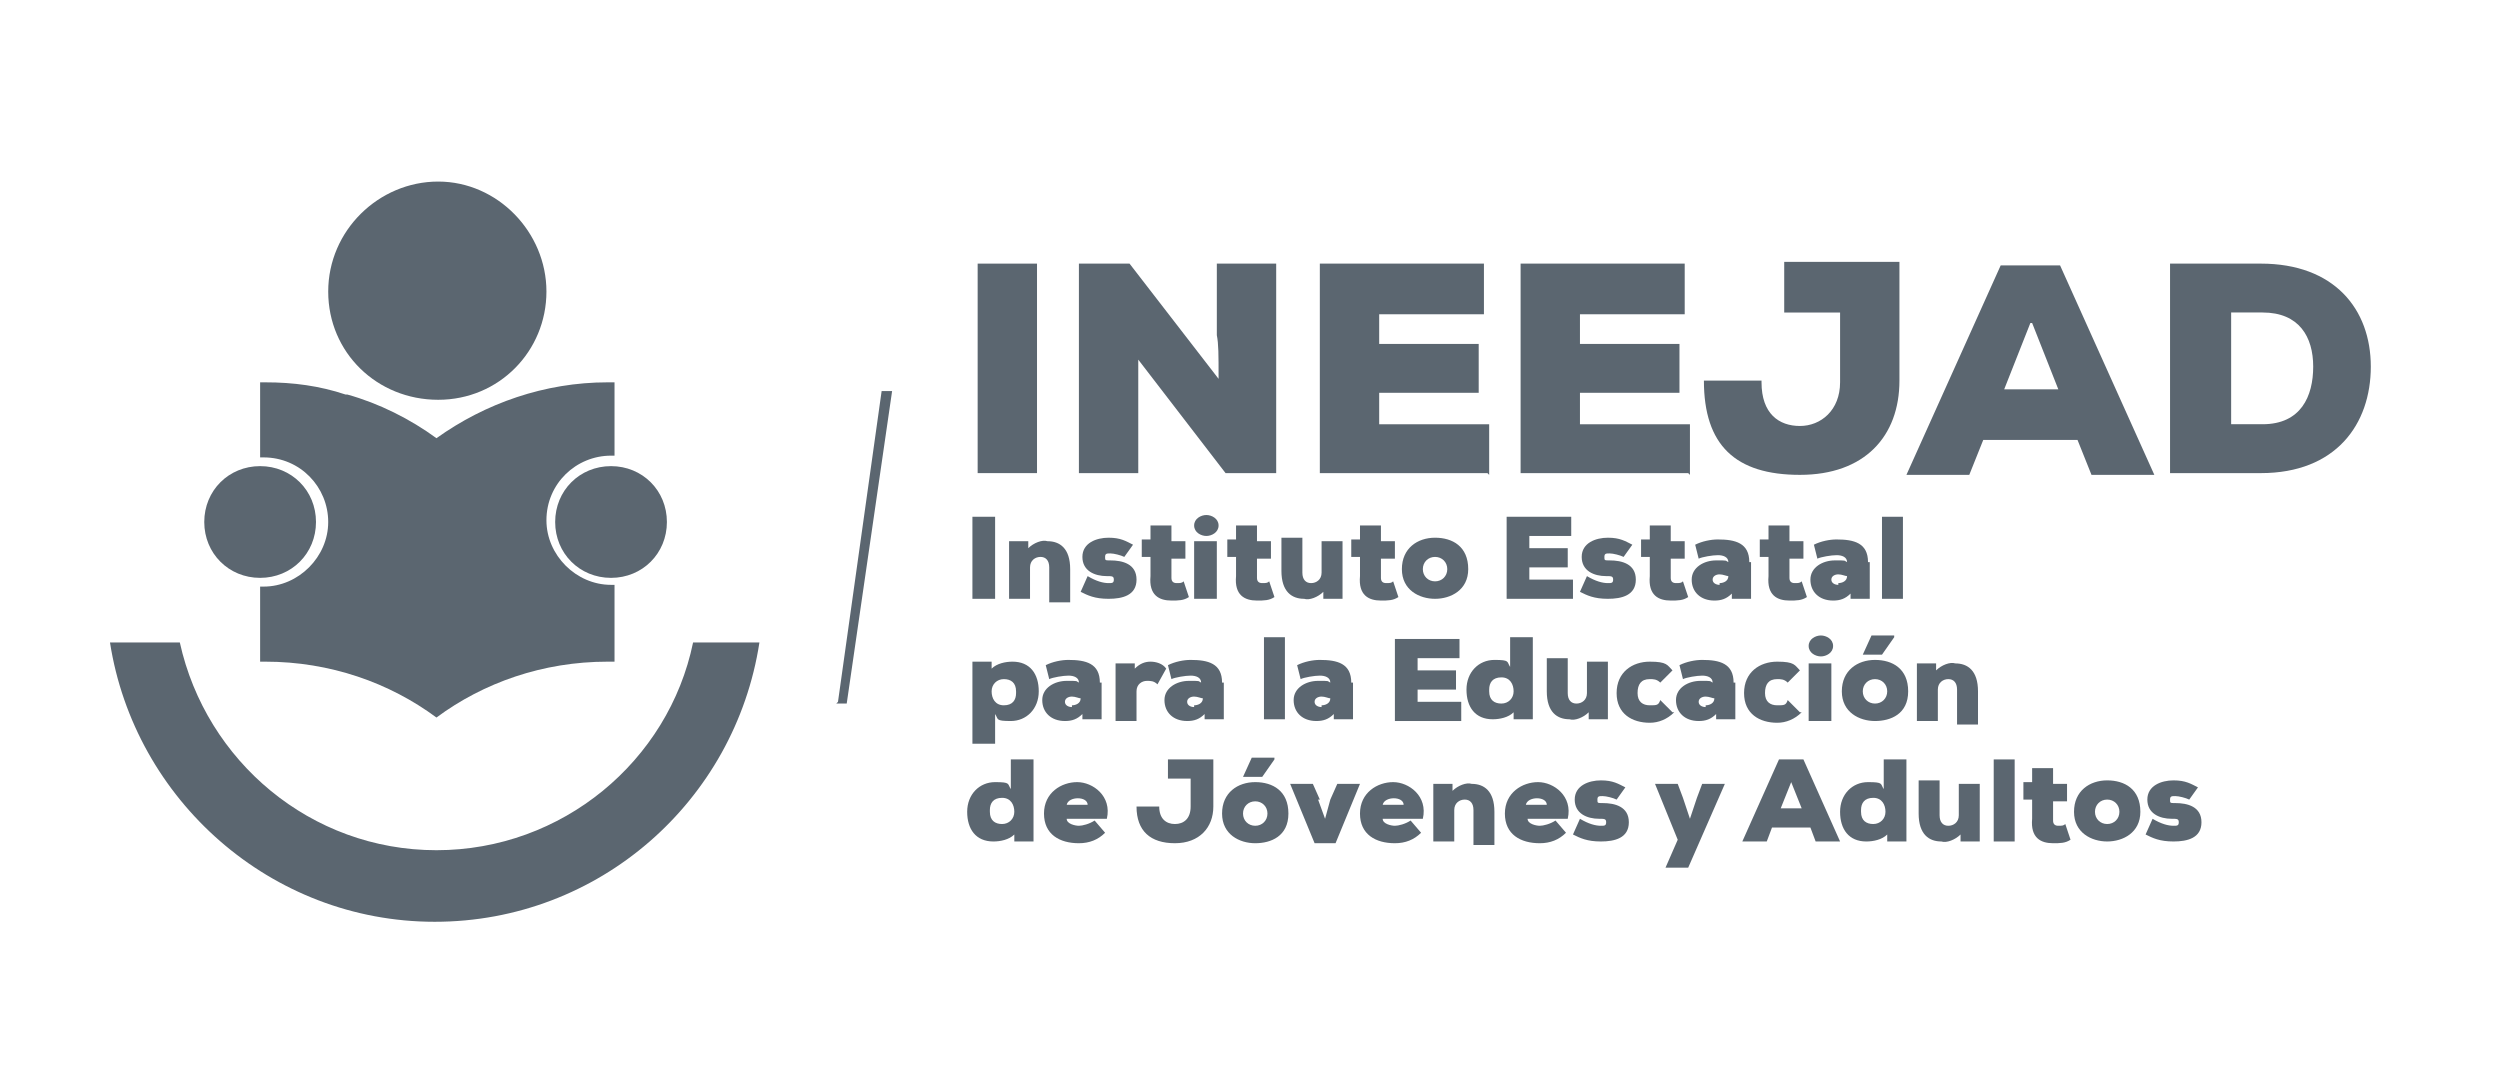 <?xml version="1.0" encoding="UTF-8"?>
<svg id="Capa_1" xmlns="http://www.w3.org/2000/svg" version="1.1" viewBox="0 0 143.2 62.1">
  <!-- Generator: Adobe Illustrator 29.5.1, SVG Export Plug-In . SVG Version: 2.1.0 Build 141)  -->
  <polygon points="48 40.2 47.9 40.3 48.5 40.3 51.1 22.4 50.5 22.4 48 40.2" fill="#5b6670"/>
  <path d="M39.7,36.8c-1.4,6.8-7.5,11.9-14.7,11.9-7.2,0-13.2-5.1-14.7-11.9h-4c1.4,9,9.2,16,18.6,16h0c9.4,0,17.2-6.9,18.6-16h-4Z" fill="#5b6670"/>
  <g>
    <g>
      <path d="M56,27.1v-12h3.4v12h-3.4Z" fill="#5b6670"/>
      <path d="M69.8,21.7c0-1.4,0-2-.1-2.5v-4.1h3.4v12h-2.9l-5-6.5v2.6c0,0,0,3.9,0,3.9h-3.4v-12h2.9l5.1,6.6Z" fill="#5b6670"/>
      <path d="M85.2,27.1h-9.6v-12h9.4v2.9h-6v1.7h5.7v2.8h-5.7v1.8h6.3v2.9Z" fill="#5b6670"/>
      <path d="M96.7,27.1h-9.6v-12h9.4v2.9h-6v1.7h5.7v2.8h-5.7v1.8h6.3v2.9Z" fill="#5b6670"/>
      <path d="M100.9,21.9c0,1.8,1,2.5,2.2,2.5s2.3-.9,2.3-2.5v-4h-3.2v-2.9h6.6v6.8c0,3.2-2,5.4-5.7,5.4s-5.5-1.7-5.5-5.4h3.3Z" fill="#5b6670"/>
      <path d="M119,25.2h-5.4l-.8,2h-3.6l5.4-12h3.4l5.4,12h-3.6l-.8-2ZM116.3,18.5l-1.5,3.8h3.1l-1.5-3.8Z" fill="#5b6670"/>
      <path d="M129.5,15.1c4.2,0,6.3,2.6,6.3,5.9s-2,6.1-6.3,6.1h-5.2v-12h5.2ZM127.8,24.3h1.8c2.2,0,2.9-1.6,2.9-3.3s-.8-3.1-2.9-3.1h-1.8v6.3Z" fill="#5b6670"/>
    </g>
    <g>
      <path d="M55.7,34.3v-4.7h1.3v4.7h-1.3Z" fill="#5b6670"/>
      <path d="M60.1,34.3v-1.8c0-.4-.2-.6-.5-.6s-.6.2-.6.6v1.8h-1.2v-3.3h1.1v.4c.3-.3.8-.5,1.1-.4.7,0,1.3.4,1.3,1.6v1.9h-1.2Z" fill="#5b6670"/>
      <path d="M62.3,33c.5.3.9.4,1.2.4.2,0,.3,0,.3-.2s-.1-.2-.4-.2c-.7,0-1.4-.3-1.4-1.1s.8-1.1,1.5-1.1,1,.2,1.4.4l-.5.7c-.2-.1-.6-.2-.8-.2-.2,0-.3,0-.3.2s0,.2.3.2c.7,0,1.5.2,1.5,1.1s-.8,1.1-1.6,1.1-1.2-.2-1.6-.4l.4-.9Z" fill="#5b6670"/>
      <path d="M67.1,30v1h.8v1h-.8v1.1c0,.2.1.3.3.3s.3,0,.4-.1l.3.9c-.3.2-.6.2-1,.2-.7,0-1.3-.3-1.2-1.4v-1.1h-.5v-1h.5v-.8h1.2Z" fill="#5b6670"/>
      <path d="M69.1,29.5c.3,0,.7.2.7.6s-.4.6-.7.6-.7-.2-.7-.6.4-.6.7-.6ZM69.7,34.3v-3.3h-1.3v3.3h1.3Z" fill="#5b6670"/>
      <path d="M72,30v1h.8v1h-.8v1.1c0,.2.1.3.3.3s.3,0,.4-.1l.3.9c-.3.2-.6.2-1,.2-.7,0-1.3-.3-1.2-1.4v-1.1h-.5v-1h.5v-.8h1.2Z" fill="#5b6670"/>
      <path d="M74.6,31v1.8c0,.4.2.6.5.6s.6-.2.6-.6v-1.8h1.2v3.3h-1.1v-.4c-.3.3-.8.5-1.1.4-.7,0-1.3-.4-1.3-1.6v-1.9h1.2Z" fill="#5b6670"/>
      <path d="M79.1,30v1h.8v1h-.8v1.1c0,.2.1.3.3.3s.3,0,.4-.1l.3.9c-.3.2-.6.2-1,.2-.7,0-1.3-.3-1.2-1.4v-1.1h-.5v-1h.5v-.8h1.2Z" fill="#5b6670"/>
      <path d="M84.1,32.6c0,1.2-1,1.7-1.9,1.7s-1.9-.5-1.9-1.7.9-1.8,1.9-1.8,1.9.5,1.9,1.8ZM82.9,32.6c0-.4-.3-.7-.7-.7s-.7.3-.7.7.3.7.7.7.7-.3.7-.7Z" fill="#5b6670"/>
      <path d="M90.1,34.3h-3.8v-4.7h3.7v1.1h-2.4v.7h2.2v1.1h-2.2v.7h2.5v1.1Z" fill="#5b6670"/>
      <path d="M90.9,33c.5.3.9.4,1.2.4.2,0,.3,0,.3-.2s-.1-.2-.4-.2c-.7,0-1.4-.3-1.4-1.1s.8-1.1,1.5-1.1,1,.2,1.4.4l-.5.7c-.2-.1-.6-.2-.8-.2-.2,0-.3,0-.3.2s0,.2.3.2c.7,0,1.5.2,1.5,1.1s-.8,1.1-1.6,1.1-1.2-.2-1.6-.4l.4-.9Z" fill="#5b6670"/>
      <path d="M95.7,30v1h.8v1h-.8v1.1c0,.2.1.3.3.3s.3,0,.4-.1l.3.9c-.3.2-.6.2-1,.2-.7,0-1.3-.3-1.2-1.4v-1.1h-.5v-1h.5v-.8h1.2Z" fill="#5b6670"/>
      <path d="M100.3,32.2v2.1h-1.1v-.3c-.3.3-.6.4-1,.4-.8,0-1.3-.5-1.3-1.2s.7-1.1,1.4-1.1.5,0,.7.1c0-.3-.3-.4-.6-.4s-.9.1-1.1.2l-.2-.8c.4-.2.9-.3,1.3-.3,1,0,1.8.2,1.8,1.3ZM98.5,33.4c.2,0,.5-.1.5-.4-.1,0-.3-.1-.5-.1s-.4.1-.4.3.2.3.4.3Z" fill="#5b6670"/>
      <path d="M102.5,30v1h.8v1h-.8v1.1c0,.2.1.3.3.3s.3,0,.4-.1l.3.9c-.3.2-.6.2-1,.2-.7,0-1.3-.3-1.2-1.4v-1.1h-.5v-1h.5v-.8h1.2Z" fill="#5b6670"/>
      <path d="M107.1,32.2v2.1h-1.1v-.3c-.3.3-.6.4-1,.4-.8,0-1.3-.5-1.3-1.2s.7-1.1,1.4-1.1.5,0,.7.1c0-.3-.3-.4-.6-.4s-.9.1-1.1.2l-.2-.8c.4-.2.9-.3,1.3-.3,1,0,1.8.2,1.8,1.3ZM105.3,33.4c.2,0,.5-.1.5-.4-.1,0-.3-.1-.5-.1s-.4.1-.4.3.2.3.4.3Z" fill="#5b6670"/>
      <path d="M109,29.6v4.7h-1.2v-4.7h1.2Z" fill="#5b6670"/>
      <path d="M56.9,42.6h-1.2v-4.7h1.1v.4c.3-.3.8-.4,1.2-.4,1,0,1.5.7,1.5,1.7s-.7,1.7-1.6,1.7-.7-.1-.9-.4v1.7ZM58.2,39.6c0-.5-.3-.7-.7-.7s-.7.3-.7.7.2.8.7.8.7-.3.7-.7Z" fill="#5b6670"/>
      <path d="M63.1,39.1v2.1h-1.1v-.3c-.3.3-.6.4-1,.4-.8,0-1.3-.5-1.3-1.2s.7-1.1,1.4-1.1.5,0,.7.1c0-.3-.3-.4-.6-.4s-.9.1-1.1.2l-.2-.8c.4-.2.9-.3,1.3-.3,1,0,1.8.2,1.8,1.3ZM61.4,40.4c.2,0,.5-.1.5-.4-.1,0-.3-.1-.5-.1s-.4.1-.4.3.2.3.4.3Z" fill="#5b6670"/>
      <path d="M65,37.9v.4c.3-.3.6-.4.9-.4s.7.1.9.4l-.5.9c-.2-.2-.4-.2-.6-.2-.3,0-.6.2-.6.6v1.7h-1.2v-3.3h1.1Z" fill="#5b6670"/>
      <path d="M70.1,39.1v2.1h-1.1v-.3c-.3.3-.6.4-1,.4-.8,0-1.3-.5-1.3-1.2s.7-1.1,1.4-1.1.5,0,.7.1c0-.3-.3-.4-.6-.4s-.9.1-1.1.2l-.2-.8c.4-.2.9-.3,1.3-.3,1,0,1.8.2,1.8,1.3ZM68.4,40.4c.2,0,.5-.1.5-.4-.1,0-.3-.1-.5-.1s-.4.1-.4.3.2.3.4.3Z" fill="#5b6670"/>
      <path d="M73.6,36.5v4.7h-1.2v-4.7h1.2Z" fill="#5b6670"/>
      <path d="M77.5,39.1v2.1h-1.1v-.3c-.3.3-.6.4-1,.4-.8,0-1.3-.5-1.3-1.2s.7-1.1,1.4-1.1.5,0,.7.1c0-.3-.3-.4-.6-.4s-.9.1-1.1.2l-.2-.8c.4-.2.9-.3,1.3-.3,1,0,1.8.2,1.8,1.3ZM75.7,40.4c.2,0,.5-.1.5-.4-.1,0-.3-.1-.5-.1s-.4.1-.4.3.2.3.4.3Z" fill="#5b6670"/>
      <path d="M83.7,41.3h-3.8v-4.7h3.7v1.1h-2.4v.7h2.2v1.1h-2.2v.7h2.5v1.1Z" fill="#5b6670"/>
      <path d="M86.6,36.5h1.2v4.7h-1.1v-.4c-.3.3-.8.4-1.2.4-1,0-1.5-.7-1.5-1.7s.7-1.7,1.6-1.7.7.1.9.4v-1.7ZM85.3,39.6c0,.5.3.7.7.7s.7-.3.7-.7-.2-.8-.7-.8-.7.3-.7.7Z" fill="#5b6670"/>
      <path d="M89.8,37.9v1.8c0,.4.2.6.5.6s.6-.2.6-.6v-1.8h1.2v3.3h-1.1v-.4c-.3.3-.8.5-1.1.4-.7,0-1.3-.4-1.3-1.6v-1.9h1.2Z" fill="#5b6670"/>
      <path d="M95.9,40.8c-.4.4-.9.6-1.4.6-1,0-1.9-.5-1.9-1.7s.9-1.8,1.9-1.8,1,.2,1.3.5l-.7.7c-.2-.2-.4-.2-.6-.2-.5,0-.7.3-.7.8s.3.7.7.7.5,0,.6-.3l.7.7Z" fill="#5b6670"/>
      <path d="M99.4,39.1v2.1h-1.1v-.3c-.3.3-.6.4-1,.4-.8,0-1.3-.5-1.3-1.2s.7-1.1,1.4-1.1.5,0,.7.1c0-.3-.3-.4-.6-.4s-.9.1-1.1.2l-.2-.8c.4-.2.9-.3,1.3-.3,1,0,1.8.2,1.8,1.3ZM97.7,40.4c.2,0,.5-.1.5-.4-.1,0-.3-.1-.5-.1s-.4.1-.4.3.2.3.4.3Z" fill="#5b6670"/>
      <path d="M103.2,40.8c-.4.4-.9.6-1.4.6-1,0-1.9-.5-1.9-1.7s.9-1.8,1.9-1.8,1,.2,1.3.5l-.7.7c-.2-.2-.4-.2-.6-.2-.5,0-.7.3-.7.8s.3.7.7.7.5,0,.6-.3l.7.7Z" fill="#5b6670"/>
      <path d="M104.3,36.4c.3,0,.7.2.7.6s-.4.6-.7.6-.7-.2-.7-.6.4-.6.7-.6ZM104.9,41.3v-3.3h-1.3v3.3h1.3Z" fill="#5b6670"/>
      <path d="M107.4,37.8c1,0,1.9.5,1.9,1.8s-1,1.7-1.9,1.7-1.9-.5-1.9-1.7.9-1.8,1.9-1.8ZM107.4,40.3c.4,0,.7-.3.7-.7s-.3-.7-.7-.7-.7.3-.7.7.3.7.7.7ZM108.5,36.4h-1.3l-.5,1.1h0s1.1,0,1.1,0l.7-1h0Z" fill="#5b6670"/>
      <path d="M112.1,41.3v-1.8c0-.4-.2-.6-.5-.6s-.6.2-.6.6v1.8h-1.2v-3.3h1.1v.4c.3-.3.8-.5,1.1-.4.7,0,1.3.4,1.3,1.6v1.9h-1.2Z" fill="#5b6670"/>
      <path d="M58,43.5h1.2v4.7h-1.1v-.4c-.3.3-.8.4-1.2.4-1,0-1.5-.7-1.5-1.7s.7-1.7,1.6-1.7.7.1.9.4v-1.7ZM56.7,46.5c0,.5.3.7.7.7s.7-.3.7-.7-.2-.8-.7-.8-.7.3-.7.7Z" fill="#5b6670"/>
      <path d="M63.4,46.9h-2.3c0,.3.5.4.7.4s.6-.1.9-.3l.6.7c-.4.4-.9.6-1.5.6-1.1,0-2-.5-2-1.7s1-1.8,1.9-1.8,2,.8,1.7,2.1ZM62.3,46.1c0-.5-1.1-.5-1.2,0h1.2Z" fill="#5b6670"/>
      <path d="M66.4,46.2c0,.7.4,1,.9,1s.9-.3.9-1v-1.6h-1.3v-1.1h2.6v2.7c0,1.2-.8,2.1-2.2,2.1s-2.2-.7-2.2-2.1h1.3Z" fill="#5b6670"/>
      <path d="M71.9,44.8c1,0,1.9.5,1.9,1.8s-1,1.7-1.9,1.7-1.9-.5-1.9-1.7.9-1.8,1.9-1.8ZM71.9,47.3c.4,0,.7-.3.7-.7s-.3-.7-.7-.7-.7.3-.7.7.3.7.7.7ZM73,43.4h-1.3l-.5,1.1h0s1.1,0,1.1,0l.7-1h0Z" fill="#5b6670"/>
      <path d="M75.5,45.8l.4,1.1.3-1.1.4-.9h1.3l-1.4,3.4h-1.2l-1.4-3.4h1.3l.4.9Z" fill="#5b6670"/>
      <path d="M81.5,46.9h-2.3c0,.3.5.4.7.4s.6-.1.9-.3l.6.7c-.4.4-.9.6-1.5.6-1.1,0-2-.5-2-1.7s1-1.8,1.9-1.8,2,.8,1.7,2.1ZM80.4,46.1c0-.5-1.1-.5-1.2,0h1.2Z" fill="#5b6670"/>
      <path d="M84.4,48.2v-1.8c0-.4-.2-.6-.5-.6s-.6.2-.6.6v1.8h-1.2v-3.3h1.1v.4c.3-.3.8-.5,1.1-.4.7,0,1.3.4,1.3,1.6v1.9h-1.2Z" fill="#5b6670"/>
      <path d="M89.8,46.9h-2.3c0,.3.5.4.7.4s.6-.1.9-.3l.6.7c-.4.4-.9.6-1.5.6-1.1,0-2-.5-2-1.7s1-1.8,1.9-1.8,2,.8,1.7,2.1ZM88.6,46.1c0-.5-1.1-.5-1.2,0h1.2Z" fill="#5b6670"/>
      <path d="M90.5,46.9c.5.3.9.4,1.2.4.2,0,.3,0,.3-.2s-.1-.2-.4-.2c-.7,0-1.4-.3-1.4-1.1s.8-1.1,1.5-1.1,1,.2,1.4.4l-.5.7c-.2-.1-.6-.2-.8-.2-.2,0-.3,0-.3.2s0,.2.3.2c.7,0,1.5.2,1.5,1.1s-.8,1.1-1.6,1.1-1.2-.2-1.6-.4l.4-.9Z" fill="#5b6670"/>
      <path d="M98.8,44.9l-2.1,4.8h-1.3l.7-1.6-1.3-3.2h1.3l.3.8.4,1.2.4-1.2.3-.8h1.3Z" fill="#5b6670"/>
      <path d="M103.6,47.4h-2.1l-.3.8h-1.4l2.1-4.7h1.4l2.1,4.7h-1.4l-.3-.8ZM102.6,44.8l-.6,1.5h1.2l-.6-1.5Z" fill="#5b6670"/>
      <path d="M108,43.5h1.2v4.7h-1.1v-.4c-.3.3-.8.4-1.2.4-1,0-1.5-.7-1.5-1.7s.7-1.7,1.6-1.7.7.1.9.4v-1.7ZM106.6,46.5c0,.5.3.7.7.7s.7-.3.7-.7-.2-.8-.7-.8-.7.3-.7.7Z" fill="#5b6670"/>
      <path d="M111.1,44.9v1.8c0,.4.2.6.5.6s.6-.2.6-.6v-1.8h1.2v3.3h-1.1v-.4c-.3.3-.8.5-1.1.4-.7,0-1.3-.4-1.3-1.6v-1.9h1.2Z" fill="#5b6670"/>
      <path d="M115.4,43.5v4.7h-1.2v-4.7h1.2Z" fill="#5b6670"/>
      <path d="M117.6,43.9v1h.8v1h-.8v1.1c0,.2.1.3.3.3s.3,0,.4-.1l.3.9c-.3.2-.6.2-1,.2-.7,0-1.3-.3-1.2-1.4v-1.1h-.5v-1h.5v-.8h1.2Z" fill="#5b6670"/>
      <path d="M122.6,46.5c0,1.2-1,1.7-1.9,1.7s-1.9-.5-1.9-1.7.9-1.8,1.9-1.8,1.9.5,1.9,1.8ZM121.4,46.5c0-.4-.3-.7-.7-.7s-.7.3-.7.7.3.7.7.7.7-.3.7-.7Z" fill="#5b6670"/>
      <path d="M123.3,46.9c.5.3.9.4,1.2.4.2,0,.3,0,.3-.2s-.1-.2-.4-.2c-.7,0-1.4-.3-1.4-1.1s.8-1.1,1.5-1.1,1,.2,1.4.4l-.5.7c-.2-.1-.6-.2-.8-.2-.2,0-.3,0-.3.2s0,.2.3.2c.7,0,1.5.2,1.5,1.1s-.8,1.1-1.6,1.1-1.2-.2-1.6-.4l.4-.9Z" fill="#5b6670"/>
    </g>
  </g>
  <g>
    <path d="M25.1,22.9c3.5,0,6.2-2.8,6.2-6.2s-2.8-6.3-6.2-6.3-6.3,2.8-6.3,6.3,2.8,6.2,6.3,6.2Z" fill="#5b6670"/>
    <path d="M31.3,29.8c0-2.1,1.7-3.7,3.7-3.7s.1,0,.2,0c0-2.3,0-4.2,0-4.2,0,0,0,0,0,0-.1,0-.3,0-.4,0-3.6,0-7,1.2-9.8,3.2-1.5-1.1-3.3-2-5.1-2.5h-.1c-1.5-.5-3-.7-4.6-.7s-.2,0-.3,0c0,0,0,0,0,0v4.3c0,0,.1,0,.2,0,2.1,0,3.7,1.7,3.7,3.7s-1.7,3.7-3.7,3.7-.1,0-.2,0v4.3s0,0,0,0c.1,0,.2,0,.3,0,3.7,0,7.1,1.2,9.8,3.2,2.7-2,6.1-3.2,9.8-3.2s.3,0,.4,0h0v-4.4c0,0-.1,0-.2,0-2,0-3.7-1.7-3.7-3.7Z" fill="#5b6670"/>
    <path d="M18.1,29.9c0-1.8-1.4-3.2-3.2-3.2s-3.2,1.4-3.2,3.2,1.4,3.2,3.2,3.2,3.2-1.4,3.2-3.2Z" fill="#5b6670"/>
    <path d="M35,26.7c-1.8,0-3.2,1.4-3.2,3.2s1.4,3.2,3.2,3.2,3.2-1.4,3.2-3.2-1.4-3.2-3.2-3.2Z" fill="#5b6670"/>
  </g>
</svg>